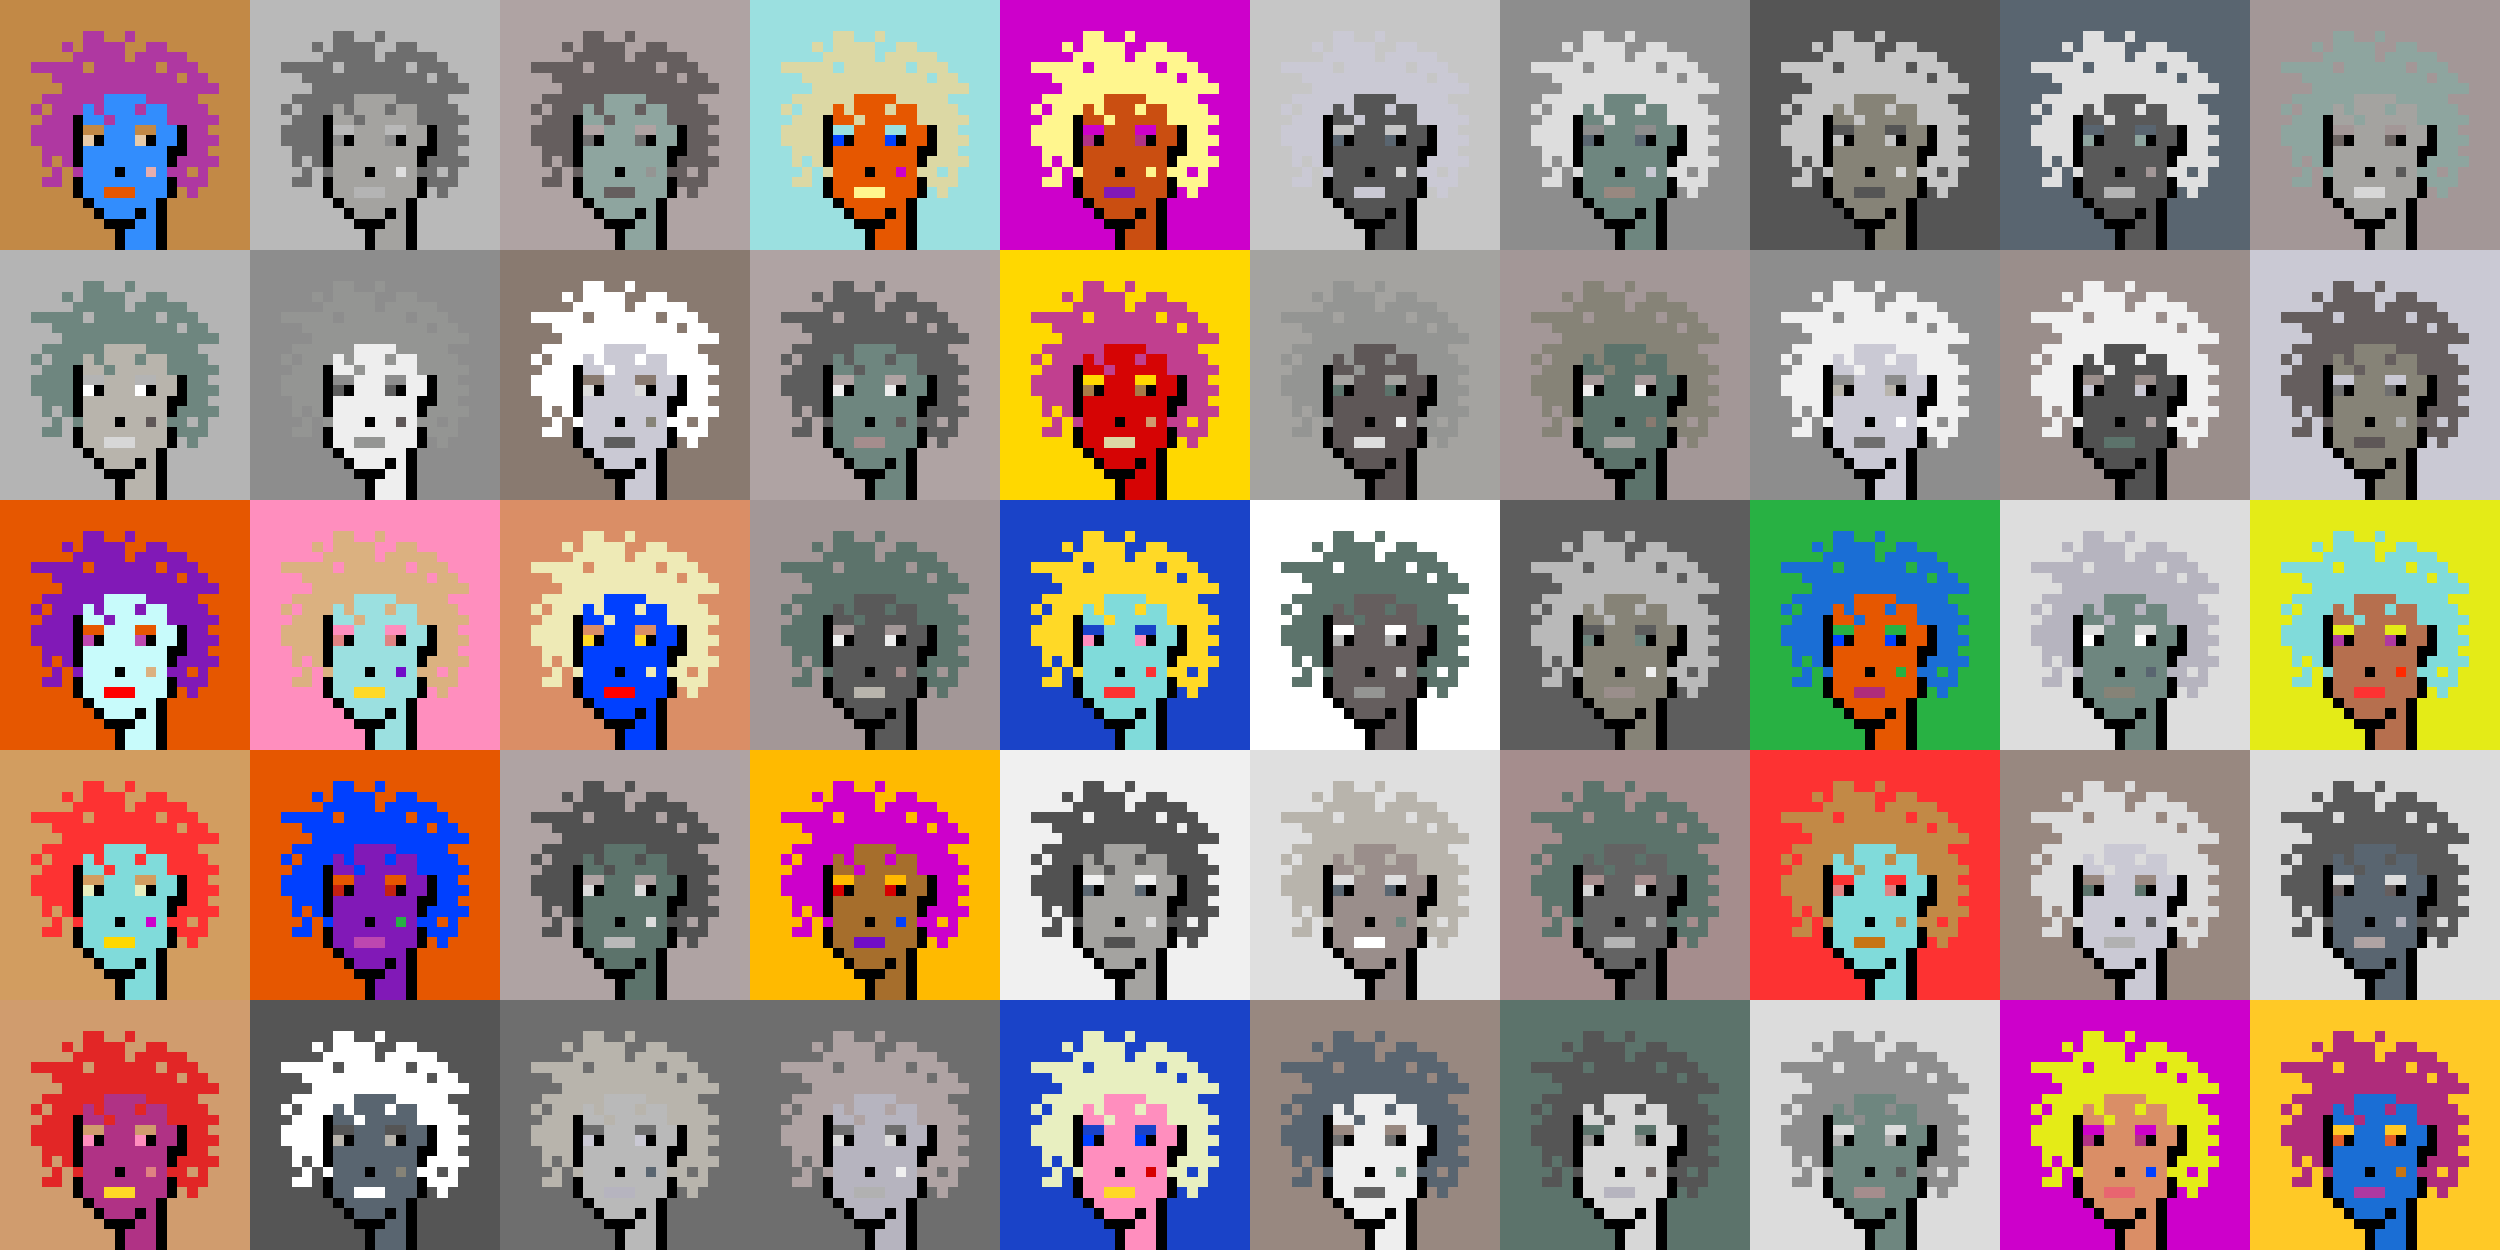 <svg shape-rendering="crispEdges" viewBox="0 0 240 120" xmlns="http://www.w3.org/2000/svg"><rect x="0" y="0" width="240" height="120" fill="#333333" stroke="none"/><style>rect{width:1px;height:1px}rect.bg{width:24px;height:24px}.c1{fill:#e7cba9}.c2{fill:#da8e66}.c3{fill:#ffd800}.c4{fill:#d60404}.c5{fill:#e86570}.c6{fill:#c77514}.c7{fill:#dc1d1d}.c8{fill:#ffc926}.c9{fill:#1a6ed5}.c10{fill:#d09c6e}.c11{fill:#fff68e}.c12{fill:#d29d60}.c13{fill:#80dbda}.c14{fill:#bd47b0}.c15{fill:#b261dc}.c16{fill:#0040ff}.c17{fill:#1a43c8}.c18{fill:#ff8ebe}.c19{fill:#c28946}.c20{fill:#a77c47}.c21{fill:#ffba00}.c22{fill:#ad2160}.c23{fill:#e25b26}.c24{fill:#c42110}.c25{fill:#b03285}.c26{fill:#ca4e11}.c27{fill:#c13f8f}.c28{fill:#e8efc0}.c29{fill:#b66f4e}.c30{fill:#9be0e0}.c31{fill:#e22626}.c32{fill:#2858b1}.c33{fill:#e8f4ff}.c34{fill:#28b143}.c35{fill:#8119b7}.c36{fill:#a66e2c}.c37{fill:#e4eb17}.c38{fill:#ff0000}.c39{fill:#328dfd}.c40{fill:#e08282}.c41{fill:#dcd8a4}.c42{fill:#d60000}.c43{fill:#cd00cb}.c44{fill:#710cc7}.c45{fill:#dbb180}.c46{fill:#ffd926}.c47{fill:#e6aeae}.c48{fill:#eeeab6}.c49{fill:#e65700}.c50{fill:#c8fbfb}.c51{fill:#af2c7b}.c52{fill:#af38a1}.c53{fill:#ff2a00}.c54{fill:#fd3232}.c55{fill:#a39797}.c56{fill:#ffffff}.c57{fill:#6f6f6f}.c58{fill:#afa3a3}.c59{fill:#655e5e}.c60{fill:#897a70}.c61{fill:#a58d8d}.c62{fill:#f0f0f0}.c63{fill:#949593}.c64{fill:#5c736b}.c65{fill:#596570}.c66{fill:#8d8d8d}.c67{fill:#8ea59f}.c68{fill:#5e5757}.c69{fill:#555555}.c70{fill:#595959}.c71{fill:#5d5d5d}.c72{fill:#b8b4ac}.c73{fill:#b1b1b1}.c74{fill:#b0a39b}.c75{fill:#d7d7d7}.c76{fill:#515151}.c77{fill:#b9b9b9}.c78{fill:#9a8e8b}.c79{fill:#636363}.c80{fill:#c6c6c6}.c81{fill:#dddddd}.c82{fill:#6b6361}.c83{fill:#b4b4b4}.c84{fill:#cac9d4}.c85{fill:#dcdcdc}.c86{fill:#6e867f}.c87{fill:#999999}.c88{fill:#dfdfdf}.c89{fill:#c9c9c9}.c90{fill:#988880}.c91{fill:#b6b4bf}.c92{fill:#868377}.c93{fill:#a4a3a0}.c94{fill:#eeeeee}.c95{fill:#6e6e6e}.c96{fill:#6e984d}.c97{fill:#fff68e}.c98{fill:#000000}.c99{fill:#711010}.c100{fill:#dbb180}.c101{fill:#917656}.c102{fill:#5c8539}.c103{fill:#638596}.c104{fill:#7b7b7b}.c105{fill:#d0d0d0}.c106{fill:#aeaeae}.c107{fill:#5e5e5e}.c108{fill:#727272}.c109{fill:#747474}.c110{fill:#373737}</style><defs><g id="h"><rect x="12" y="3"/><rect x="9" y="3"/><rect x="8" y="3"/><rect x="15" y="4"/><rect x="14" y="4"/><rect x="11" y="4"/><rect x="10" y="4"/><rect x="9" y="4"/><rect x="8" y="4"/><rect x="6" y="4"/><rect x="17" y="5"/><rect x="16" y="5"/><rect x="15" y="5"/><rect x="14" y="5"/><rect x="13" y="5"/><rect x="11" y="5"/><rect x="10" y="5"/><rect x="9" y="5"/><rect x="8" y="5"/><rect x="7" y="5"/><rect x="18" y="6"/><rect x="17" y="6"/><rect x="16" y="6"/><rect x="14" y="6"/><rect x="13" y="6"/><rect x="12" y="6"/><rect x="11" y="6"/><rect x="10" y="6"/><rect x="9" y="6"/><rect x="7" y="6"/><rect x="6" y="6"/><rect x="5" y="6"/><rect x="4" y="6"/><rect x="3" y="6"/><rect x="19" y="7"/><rect x="18" y="7"/><rect x="16" y="7"/><rect x="15" y="7"/><rect x="14" y="7"/><rect x="13" y="7"/><rect x="12" y="7"/><rect x="11" y="7"/><rect x="10" y="7"/><rect x="9" y="7"/><rect x="8" y="7"/><rect x="7" y="7"/><rect x="6" y="7"/><rect x="5" y="7"/><rect x="20" y="8"/><rect x="19" y="8"/><rect x="18" y="8"/><rect x="17" y="8"/><rect x="16" y="8"/><rect x="15" y="8"/><rect x="14" y="8"/><rect x="13" y="8"/><rect x="12" y="8"/><rect x="11" y="8"/><rect x="10" y="8"/><rect x="9" y="8"/><rect x="8" y="8"/><rect x="7" y="8"/><rect x="6" y="8"/><rect x="18" y="9"/><rect x="17" y="9"/><rect x="16" y="9"/><rect x="15" y="9"/><rect x="14" y="9"/><rect x="9" y="9"/><rect x="8" y="9"/><rect x="7" y="9"/><rect x="6" y="9"/><rect x="5" y="9"/><rect x="4" y="9"/><rect x="19" y="10"/><rect x="18" y="10"/><rect x="17" y="10"/><rect x="16" y="10"/><rect x="13" y="10"/><rect x="9" y="10"/><rect x="7" y="10"/><rect x="6" y="10"/><rect x="5" y="10"/><rect x="3" y="10"/><rect x="20" y="11"/><rect x="19" y="11"/><rect x="18" y="11"/><rect x="17" y="11"/><rect x="16" y="11"/><rect x="10" y="11"/><rect x="6" y="11"/><rect x="5" y="11"/><rect x="4" y="11"/><rect x="19" y="12"/><rect x="18" y="12"/><rect x="6" y="12"/><rect x="5" y="12"/><rect x="4" y="12"/><rect x="3" y="12"/><rect x="20" y="13"/><rect x="19" y="13"/><rect x="18" y="13"/><rect x="6" y="13"/><rect x="5" y="13"/><rect x="4" y="13"/><rect x="3" y="13"/><rect x="19" y="14"/><rect x="18" y="14"/><rect x="6" y="14"/><rect x="5" y="14"/><rect x="4" y="14"/><rect x="20" y="15"/><rect x="19" y="15"/><rect x="18" y="15"/><rect x="17" y="15"/><rect x="6" y="15"/><rect x="4" y="15"/><rect x="19" y="16"/><rect x="17" y="16"/><rect x="16" y="16"/><rect x="7" y="16"/><rect x="5" y="16"/><rect x="19" y="17"/><rect x="18" y="17"/><rect x="17" y="17"/><rect x="5" y="17"/><rect x="4" y="17"/><rect x="18" y="18"/></g><g id="s"><rect x="13" y="9"/> <rect x="12" y="9"/> <rect x="11" y="9"/> <rect x="10" y="9"/> <rect x="15" y="10"/> <rect x="14" y="10"/> <rect x="12" y="10"/> <rect x="11" y="10"/> <rect x="10" y="10"/> <rect x="8" y="10"/> <rect x="15" y="11"/> <rect x="14" y="11"/> <rect x="13" y="11"/> <rect x="12" y="11"/> <rect x="11" y="11"/> <rect x="9" y="11"/> <rect x="8" y="11"/> <rect x="16" y="12"/> <rect x="15" y="12"/> <rect x="12" y="12"/> <rect x="11" y="12"/> <rect x="10" y="12"/> <rect x="16" y="13"/> <rect x="15" y="13"/> <rect x="12" y="13"/> <rect x="11" y="13"/> <rect x="10" y="13"/> <rect x="15" y="14"/> <rect x="14" y="14"/> <rect x="13" y="14"/> <rect x="12" y="14"/> <rect x="11" y="14"/> <rect x="10" y="14"/> <rect x="9" y="14"/> <rect x="8" y="14"/> <rect x="15" y="15"/> <rect x="14" y="15"/> <rect x="13" y="15"/> <rect x="12" y="15"/> <rect x="11" y="15"/> <rect x="10" y="15"/> <rect x="9" y="15"/> <rect x="8" y="15"/> <rect x="15" y="16"/> <rect x="13" y="16"/> <rect x="12" y="16"/> <rect x="10" y="16"/> <rect x="9" y="16"/> <rect x="8" y="16"/> <rect x="15" y="17"/> <rect x="14" y="17"/> <rect x="13" y="17"/> <rect x="12" y="17"/> <rect x="11" y="17"/> <rect x="10" y="17"/> <rect x="9" y="17"/> <rect x="8" y="17"/> <rect x="15" y="18"/> <rect x="14" y="18"/> <rect x="13" y="18"/> <rect x="9" y="18"/> <rect x="8" y="18"/> <rect x="14" y="19"/> <rect x="13" y="19"/> <rect x="12" y="19"/> <rect x="11" y="19"/> <rect x="10" y="19"/> <rect x="9" y="19"/> <rect x="14" y="20"/> <rect x="12" y="20"/> <rect x="11" y="20"/> <rect x="10" y="20"/> <rect x="14" y="21"/> <rect x="13" y="21"/> <rect x="14" y="22"/> <rect x="13" y="22"/> <rect x="12" y="22"/> <rect x="14" y="23"/> <rect x="13" y="23"/> <rect x="12" y="23"/></g><g id="o"><rect x="7" y="11" /><rect x="17" y="12" /><rect x="7" y="12" /><rect x="17" y="13" /><rect x="14" y="13" /><rect x="9" y="13" /><rect x="7" y="13" /><rect x="17" y="14" /><rect x="16" y="14" /><rect x="7" y="14" /><rect x="16" y="15" /><rect x="7" y="15" /><rect x="11" y="16" /><rect x="16" y="17" /><rect x="7" y="17" /><rect x="16" y="18" /><rect x="7" y="18" /><rect x="15" y="19" /><rect x="8" y="19" /><rect x="15" y="20" /><rect x="13" y="20" /><rect x="9" y="20" /><rect x="15" y="21" /><rect x="12" y="21" /><rect x="11" y="21" /><rect x="10" y="21" /><rect x="15" y="22" /><rect x="11" y="22" /><rect x="15" y="23" /><rect x="11" y="23" /></g><g id="de"><rect x="14" y="12" /><rect x="13" y="12" /><rect x="9" y="12" /><rect x="8" y="12" /></g><g id="le"><rect x="13" y="13" /><rect x="8" y="13" /></g><g id="l"><rect x="12" y="18" /><rect x="11" y="18" /><rect x="10" y="18" /></g><g id="m"><rect x="14" y="16" /></g></defs><g transform="translate(0, 0)"><rect class="bg c19"></rect><use href="#h" class="c52" /><use href="#s" class="c39" /><use href="#de" class="c19" /><use href="#le" class="c1" /><use href="#m" class="c47" /><use href="#l" class="c49" /><use href="#o" fill="black" /></g><g transform="translate(24, 0)"><rect class="bg c77"></rect><use href="#h" class="c95" /><use href="#s" class="c93" /><use href="#de" class="c77" /><use href="#le" class="c66" /><use href="#m" class="c88" /><use href="#l" class="c83" /><use href="#o" fill="black" /></g><g transform="translate(48, 0)"><rect class="bg c58"></rect><use href="#h" class="c59" /><use href="#s" class="c67" /><use href="#de" class="c58" /><use href="#le" class="c95" /><use href="#m" class="c63" /><use href="#l" class="c59" /><use href="#o" fill="black" /></g><g transform="translate(72, 0)"><rect class="bg c30"></rect><use href="#h" class="c41" /><use href="#s" class="c49" /><use href="#de" class="c30" /><use href="#le" class="c16" /><use href="#m" class="c43" /><use href="#l" class="c11" /><use href="#o" fill="black" /></g><g transform="translate(96, 0)"><rect class="bg c43"></rect><use href="#h" class="c11" /><use href="#s" class="c26" /><use href="#de" class="c43" /><use href="#le" class="c25" /><use href="#m" class="c11" /><use href="#l" class="c35" /><use href="#o" fill="black" /></g><g transform="translate(120, 0)"><rect class="bg c80"></rect><use href="#h" class="c84" /><use href="#s" class="c69" /><use href="#de" class="c80" /><use href="#le" class="c65" /><use href="#m" class="c75" /><use href="#l" class="c84" /><use href="#o" fill="black" /></g><g transform="translate(144, 0)"><rect class="bg c66"></rect><use href="#h" class="c81" /><use href="#s" class="c86" /><use href="#de" class="c66" /><use href="#le" class="c65" /><use href="#m" class="c84" /><use href="#l" class="c90" /><use href="#o" fill="black" /></g><g transform="translate(168, 0)"><rect class="bg c69"></rect><use href="#h" class="c80" /><use href="#s" class="c92" /><use href="#de" class="c69" /><use href="#le" class="c80" /><use href="#m" class="c75" /><use href="#l" class="c69" /><use href="#o" fill="black" /></g><g transform="translate(192, 0)"><rect class="bg c65"></rect><use href="#h" class="c88" /><use href="#s" class="c70" /><use href="#de" class="c65" /><use href="#le" class="c67" /><use href="#m" class="c55" /><use href="#l" class="c83" /><use href="#o" fill="black" /></g><g transform="translate(216, 0)"><rect class="bg c55"></rect><use href="#h" class="c67" /><use href="#s" class="c93" /><use href="#de" class="c55" /><use href="#le" class="c82" /><use href="#m" class="c70" /><use href="#l" class="c75" /><use href="#o" fill="black" /></g><g transform="translate(0, 24)"><rect class="bg c83"></rect><use href="#h" class="c86" /><use href="#s" class="c72" /><use href="#de" class="c83" /><use href="#le" class="c56" /><use href="#m" class="c68" /><use href="#l" class="c75" /><use href="#o" fill="black" /></g><g transform="translate(24, 24)"><rect class="bg c66"></rect><use href="#h" class="c63" /><use href="#s" class="c94" /><use href="#de" class="c66" /><use href="#le" class="c71" /><use href="#m" class="c68" /><use href="#l" class="c63" /><use href="#o" fill="black" /></g><g transform="translate(48, 24)"><rect class="bg c60"></rect><use href="#h" class="c56" /><use href="#s" class="c84" /><use href="#de" class="c60" /><use href="#le" class="c81" /><use href="#m" class="c92" /><use href="#l" class="c71" /><use href="#o" fill="black" /></g><g transform="translate(72, 24)"><rect class="bg c58"></rect><use href="#h" class="c71" /><use href="#s" class="c86" /><use href="#de" class="c58" /><use href="#le" class="c94" /><use href="#m" class="c68" /><use href="#l" class="c61" /><use href="#o" fill="black" /></g><g transform="translate(96, 24)"><rect class="bg c3"></rect><use href="#h" class="c27" /><use href="#s" class="c4" /><use href="#de" class="c3" /><use href="#le" class="c20" /><use href="#m" class="c10" /><use href="#l" class="c41" /><use href="#o" fill="black" /></g><g transform="translate(120, 24)"><rect class="bg c93"></rect><use href="#h" class="c63" /><use href="#s" class="c68" /><use href="#de" class="c93" /><use href="#le" class="c64" /><use href="#m" class="c62" /><use href="#l" class="c81" /><use href="#o" fill="black" /></g><g transform="translate(144, 24)"><rect class="bg c55"></rect><use href="#h" class="c92" /><use href="#s" class="c64" /><use href="#de" class="c55" /><use href="#le" class="c62" /><use href="#m" class="c60" /><use href="#l" class="c93" /><use href="#o" fill="black" /></g><g transform="translate(168, 24)"><rect class="bg c66"></rect><use href="#h" class="c62" /><use href="#s" class="c84" /><use href="#de" class="c66" /><use href="#le" class="c72" /><use href="#m" class="c56" /><use href="#l" class="c95" /><use href="#o" fill="black" /></g><g transform="translate(192, 24)"><rect class="bg c78"></rect><use href="#h" class="c62" /><use href="#s" class="c76" /><use href="#de" class="c78" /><use href="#le" class="c84" /><use href="#m" class="c58" /><use href="#l" class="c64" /><use href="#o" fill="black" /></g><g transform="translate(216, 24)"><rect class="bg c84"></rect><use href="#h" class="c59" /><use href="#s" class="c92" /><use href="#de" class="c84" /><use href="#le" class="c95" /><use href="#m" class="c73" /><use href="#l" class="c68" /><use href="#o" fill="black" /></g><g transform="translate(0, 48)"><rect class="bg c49"></rect><use href="#h" class="c35" /><use href="#s" class="c50" /><use href="#de" class="c49" /><use href="#le" class="c14" /><use href="#m" class="c45" /><use href="#l" class="c38" /><use href="#o" fill="black" /></g><g transform="translate(24, 48)"><rect class="bg c18"></rect><use href="#h" class="c45" /><use href="#s" class="c30" /><use href="#de" class="c18" /><use href="#le" class="c40" /><use href="#m" class="c44" /><use href="#l" class="c46" /><use href="#o" fill="black" /></g><g transform="translate(48, 48)"><rect class="bg c2"></rect><use href="#h" class="c48" /><use href="#s" class="c16" /><use href="#de" class="c2" /><use href="#le" class="c46" /><use href="#m" class="c48" /><use href="#l" class="c38" /><use href="#o" fill="black" /></g><g transform="translate(72, 48)"><rect class="bg c55"></rect><use href="#h" class="c64" /><use href="#s" class="c70" /><use href="#de" class="c55" /><use href="#le" class="c94" /><use href="#m" class="c61" /><use href="#l" class="c72" /><use href="#o" fill="black" /></g><g transform="translate(96, 48)"><rect class="bg c17"></rect><use href="#h" class="c46" /><use href="#s" class="c13" /><use href="#de" class="c17" /><use href="#le" class="c18" /><use href="#m" class="c54" /><use href="#l" class="c54" /><use href="#o" fill="black" /></g><g transform="translate(120, 48)"><rect class="bg c56"></rect><use href="#h" class="c64" /><use href="#s" class="c59" /><use href="#de" class="c56" /><use href="#le" class="c73" /><use href="#m" class="c75" /><use href="#l" class="c63" /><use href="#o" fill="black" /></g><g transform="translate(144, 48)"><rect class="bg c71"></rect><use href="#h" class="c77" /><use href="#s" class="c92" /><use href="#de" class="c71" /><use href="#le" class="c86" /><use href="#m" class="c62" /><use href="#l" class="c78" /><use href="#o" fill="black" /></g><g transform="translate(168, 48)"><rect class="bg c34"></rect><use href="#h" class="c9" /><use href="#s" class="c49" /><use href="#de" class="c34" /><use href="#le" class="c16" /><use href="#m" class="c34" /><use href="#l" class="c51" /><use href="#o" fill="black" /></g><g transform="translate(192, 48)"><rect class="bg c81"></rect><use href="#h" class="c91" /><use href="#s" class="c86" /><use href="#de" class="c81" /><use href="#le" class="c56" /><use href="#m" class="c65" /><use href="#l" class="c92" /><use href="#o" fill="black" /></g><g transform="translate(216, 48)"><rect class="bg c37"></rect><use href="#h" class="c13" /><use href="#s" class="c29" /><use href="#de" class="c37" /><use href="#le" class="c52" /><use href="#m" class="c53" /><use href="#l" class="c54" /><use href="#o" fill="black" /></g><g transform="translate(0, 72)"><rect class="bg c12"></rect><use href="#h" class="c54" /><use href="#s" class="c13" /><use href="#de" class="c12" /><use href="#le" class="c28" /><use href="#m" class="c43" /><use href="#l" class="c3" /><use href="#o" fill="black" /></g><g transform="translate(24, 72)"><rect class="bg c49"></rect><use href="#h" class="c16" /><use href="#s" class="c35" /><use href="#de" class="c49" /><use href="#le" class="c24" /><use href="#m" class="c34" /><use href="#l" class="c14" /><use href="#o" fill="black" /></g><g transform="translate(48, 72)"><rect class="bg c58"></rect><use href="#h" class="c76" /><use href="#s" class="c64" /><use href="#de" class="c58" /><use href="#le" class="c85" /><use href="#m" class="c81" /><use href="#l" class="c77" /><use href="#o" fill="black" /></g><g transform="translate(72, 72)"><rect class="bg c21"></rect><use href="#h" class="c43" /><use href="#s" class="c36" /><use href="#de" class="c21" /><use href="#le" class="c42" /><use href="#m" class="c16" /><use href="#l" class="c44" /><use href="#o" fill="black" /></g><g transform="translate(96, 72)"><rect class="bg c62"></rect><use href="#h" class="c76" /><use href="#s" class="c93" /><use href="#de" class="c62" /><use href="#le" class="c65" /><use href="#m" class="c88" /><use href="#l" class="c76" /><use href="#o" fill="black" /></g><g transform="translate(120, 72)"><rect class="bg c88"></rect><use href="#h" class="c72" /><use href="#s" class="c78" /><use href="#de" class="c88" /><use href="#le" class="c65" /><use href="#m" class="c86" /><use href="#l" class="c56" /><use href="#o" fill="black" /></g><g transform="translate(144, 72)"><rect class="bg c61"></rect><use href="#h" class="c64" /><use href="#s" class="c79" /><use href="#de" class="c61" /><use href="#le" class="c75" /><use href="#m" class="c73" /><use href="#l" class="c83" /><use href="#o" fill="black" /></g><g transform="translate(168, 72)"><rect class="bg c54"></rect><use href="#h" class="c19" /><use href="#s" class="c13" /><use href="#de" class="c54" /><use href="#le" class="c40" /><use href="#m" class="c19" /><use href="#l" class="c6" /><use href="#o" fill="black" /></g><g transform="translate(192, 72)"><rect class="bg c90"></rect><use href="#h" class="c85" /><use href="#s" class="c84" /><use href="#de" class="c90" /><use href="#le" class="c64" /><use href="#m" class="c69" /><use href="#l" class="c73" /><use href="#o" fill="black" /></g><g transform="translate(216, 72)"><rect class="bg c85"></rect><use href="#h" class="c70" /><use href="#s" class="c65" /><use href="#de" class="c85" /><use href="#le" class="c59" /><use href="#m" class="c91" /><use href="#l" class="c58" /><use href="#o" fill="black" /></g><g transform="translate(0, 96)"><rect class="bg c10"></rect><use href="#h" class="c31" /><use href="#s" class="c25" /><use href="#de" class="c10" /><use href="#le" class="c18" /><use href="#m" class="c40" /><use href="#l" class="c46" /><use href="#o" fill="black" /></g><g transform="translate(24, 96)"><rect class="bg c69"></rect><use href="#h" class="c56" /><use href="#s" class="c65" /><use href="#de" class="c69" /><use href="#le" class="c72" /><use href="#m" class="c92" /><use href="#l" class="c56" /><use href="#o" fill="black" /></g><g transform="translate(48, 96)"><rect class="bg c95"></rect><use href="#h" class="c72" /><use href="#s" class="c77" /><use href="#de" class="c95" /><use href="#le" class="c84" /><use href="#m" class="c65" /><use href="#l" class="c91" /><use href="#o" fill="black" /></g><g transform="translate(72, 96)"><rect class="bg c95"></rect><use href="#h" class="c58" /><use href="#s" class="c91" /><use href="#de" class="c95" /><use href="#le" class="c81" /><use href="#m" class="c62" /><use href="#l" class="c73" /><use href="#o" fill="black" /></g><g transform="translate(96, 96)"><rect class="bg c17"></rect><use href="#h" class="c28" /><use href="#s" class="c18" /><use href="#de" class="c17" /><use href="#le" class="c16" /><use href="#m" class="c42" /><use href="#l" class="c46" /><use href="#o" fill="black" /></g><g transform="translate(120, 96)"><rect class="bg c90"></rect><use href="#h" class="c65" /><use href="#s" class="c94" /><use href="#de" class="c90" /><use href="#le" class="c57" /><use href="#m" class="c86" /><use href="#l" class="c79" /><use href="#o" fill="black" /></g><g transform="translate(144, 96)"><rect class="bg c64"></rect><use href="#h" class="c69" /><use href="#s" class="c75" /><use href="#de" class="c64" /><use href="#le" class="c63" /><use href="#m" class="c82" /><use href="#l" class="c91" /><use href="#o" fill="black" /></g><g transform="translate(168, 96)"><rect class="bg c85"></rect><use href="#h" class="c66" /><use href="#s" class="c86" /><use href="#de" class="c85" /><use href="#le" class="c73" /><use href="#m" class="c70" /><use href="#l" class="c61" /><use href="#o" fill="black" /></g><g transform="translate(192, 96)"><rect class="bg c43"></rect><use href="#h" class="c37" /><use href="#s" class="c2" /><use href="#de" class="c43" /><use href="#le" class="c25" /><use href="#m" class="c16" /><use href="#l" class="c5" /><use href="#o" fill="black" /></g><g transform="translate(216, 96)"><rect class="bg c8"></rect><use href="#h" class="c51" /><use href="#s" class="c9" /><use href="#de" class="c8" /><use href="#le" class="c23" /><use href="#m" class="c6" /><use href="#l" class="c52" /><use href="#o" fill="black" /></g></svg>